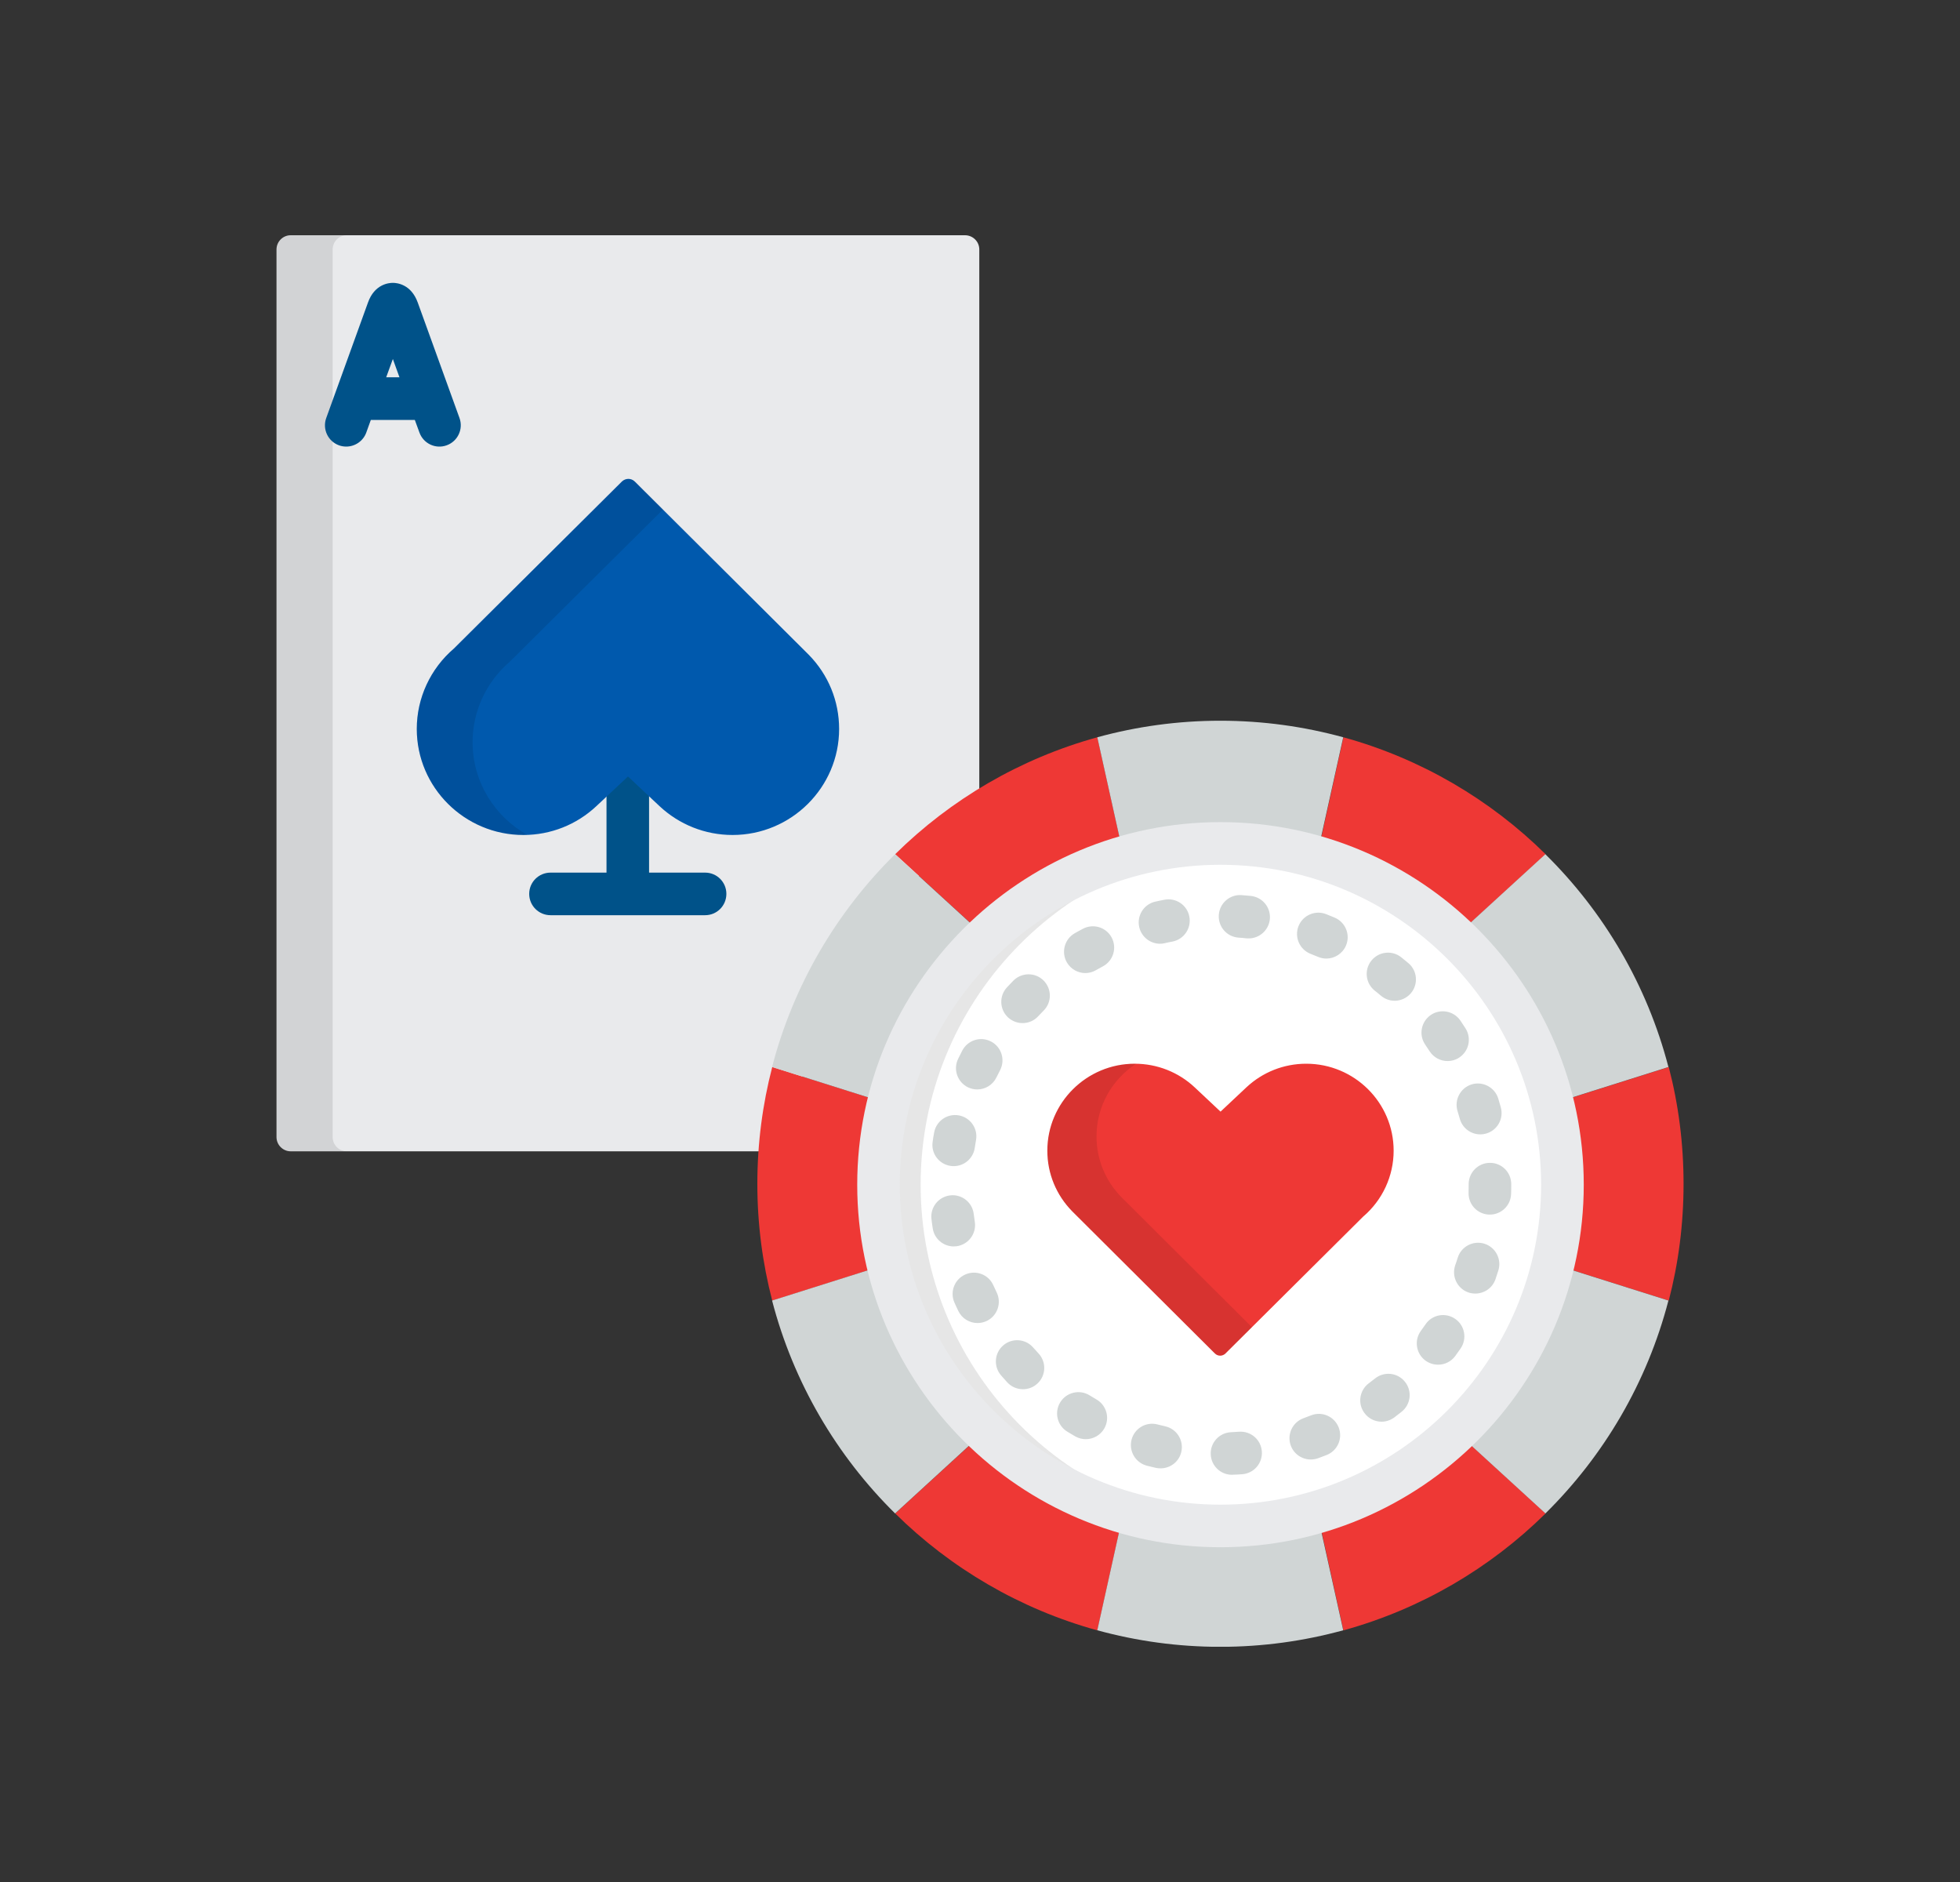 <svg width="25" height="24" viewBox="0 0 25 24" fill="none" xmlns="http://www.w3.org/2000/svg">
<rect x="0" y="0" width="25" height="24" fill="#333333" stroke="none"/>
<g clip-path="url(#clip0_4364_3161)">
<path d="M12.491 10.546V3.181C12.491 3.081 12.409 3 12.309 3H3.708C3.609 3 3.527 3.081 3.527 3.181V14.501C3.527 14.6 3.609 14.682 3.708 14.682H10.071C10.204 12.961 11.133 11.46 12.491 10.546Z" fill="#E9EAEC"/>
<path d="M8.994 11.128H8.279V9.951C8.279 9.801 8.158 9.68 8.008 9.68C7.858 9.68 7.736 9.801 7.736 9.951V11.128H7.022C6.872 11.128 6.75 11.249 6.75 11.399C6.75 11.55 6.872 11.671 7.022 11.671H8.994C9.144 11.671 9.265 11.55 9.265 11.399C9.265 11.249 9.144 11.128 8.994 11.128Z" fill="#005289"/>
<path opacity="0.1" d="M4.243 14.501V3.181C4.243 3.081 4.324 3 4.424 3H3.708C3.609 3 3.527 3.081 3.527 3.181V14.501C3.527 14.6 3.609 14.682 3.708 14.682H4.424C4.324 14.682 4.243 14.6 4.243 14.501Z" fill="black"/>
<path d="M8.015 6.107C8.045 6.107 8.075 6.119 8.098 6.142L10.315 8.349C10.566 8.605 10.703 8.94 10.703 9.296C10.703 10.041 10.093 10.648 9.344 10.648C8.996 10.648 8.665 10.517 8.411 10.279L8.01 9.902L7.608 10.279C7.355 10.517 7.024 10.648 6.676 10.648C5.926 10.648 5.316 10.041 5.316 9.296C5.316 8.902 5.489 8.528 5.79 8.27L7.932 6.141C7.955 6.119 7.985 6.107 8.015 6.107Z" fill="#0059AD"/>
<g opacity="0.1">
<path d="M6.028 9.465C6.028 9.071 6.201 8.698 6.501 8.44L8.456 6.498L8.098 6.142C8.075 6.119 8.045 6.107 8.015 6.107C7.985 6.107 7.955 6.119 7.932 6.141L5.79 8.27C5.489 8.528 5.316 8.902 5.316 9.296C5.316 10.041 5.926 10.648 6.676 10.648C6.693 10.648 6.71 10.648 6.727 10.647C6.311 10.416 6.028 9.973 6.028 9.465Z" fill="black"/>
</g>
<path d="M5.861 5.331L5.328 3.857C5.244 3.625 5.064 3.607 5.011 3.607C4.957 3.607 4.777 3.625 4.694 3.857L4.161 5.331C4.11 5.472 4.183 5.628 4.324 5.679C4.354 5.69 4.386 5.695 4.416 5.695C4.527 5.695 4.632 5.626 4.672 5.516L4.73 5.355H5.291L5.35 5.516C5.401 5.657 5.556 5.73 5.697 5.679C5.839 5.628 5.912 5.472 5.861 5.331ZM4.926 4.811L5.011 4.578L5.095 4.811H4.926Z" fill="#005289"/>
<path d="M12.559 18.256L11.418 19.3C12.126 19.999 13.01 20.519 13.997 20.791L14.332 19.28C13.659 19.082 13.054 18.727 12.559 18.256Z" fill="#EE3835"/>
<path d="M14.332 10.913L13.997 9.402C13.01 9.674 12.126 10.194 11.418 10.893L12.559 11.937C13.054 11.466 13.659 11.111 14.332 10.913Z" fill="#EE3835"/>
<path d="M11.205 15.097C11.205 14.744 11.247 14.402 11.326 14.073L9.85 13.607C9.726 14.083 9.66 14.582 9.66 15.097C9.66 15.611 9.726 16.11 9.85 16.586L11.326 16.12C11.247 15.792 11.205 15.449 11.205 15.097Z" fill="#EE3835"/>
<path d="M16.801 19.28L17.135 20.791C18.122 20.519 19.006 19.999 19.714 19.3L18.573 18.256C18.078 18.726 17.473 19.082 16.801 19.28Z" fill="#EE3835"/>
<path d="M21.285 13.607L19.809 14.073C19.888 14.402 19.93 14.744 19.93 15.097C19.93 15.449 19.888 15.791 19.809 16.12L21.285 16.586C21.409 16.11 21.474 15.611 21.474 15.097C21.474 14.582 21.409 14.083 21.285 13.607Z" fill="#EE3835"/>
<path d="M18.573 11.937L19.714 10.893C19.006 10.194 18.122 9.674 17.135 9.402L16.801 10.913C17.473 11.111 18.078 11.466 18.573 11.937Z" fill="#EE3835"/>
<path d="M15.565 10.736C15.993 10.736 16.407 10.798 16.798 10.913L17.133 9.402C16.633 9.265 16.108 9.191 15.565 9.191C15.021 9.191 14.496 9.265 13.996 9.402L14.331 10.913C14.722 10.798 15.136 10.736 15.565 10.736Z" fill="#D0D5D5"/>
<path d="M12.558 11.937L11.417 10.893C10.671 11.629 10.12 12.561 9.848 13.607L11.324 14.073C11.524 13.243 11.96 12.506 12.558 11.937Z" fill="#D0D5D5"/>
<path d="M19.805 14.073L21.281 13.607C21.009 12.561 20.458 11.629 19.711 10.893L18.57 11.937C19.169 12.506 19.605 13.243 19.805 14.073Z" fill="#D0D5D5"/>
<path d="M18.57 18.255L19.712 19.3C20.458 18.564 21.009 17.631 21.281 16.585L19.805 16.119C19.605 16.949 19.169 17.686 18.57 18.255Z" fill="#D0D5D5"/>
<path d="M11.324 16.119L9.848 16.585C10.12 17.631 10.671 18.564 11.417 19.3L12.558 18.255C11.96 17.686 11.524 16.949 11.324 16.119Z" fill="#D0D5D5"/>
<path d="M15.564 19.457C15.136 19.457 14.722 19.394 14.331 19.279L13.996 20.79C14.496 20.927 15.021 21.001 15.564 21.001C16.108 21.001 16.633 20.927 17.133 20.79L16.798 19.279C16.407 19.395 15.993 19.457 15.564 19.457Z" fill="#D0D5D5"/>
<path d="M15.565 19.459C17.974 19.459 19.927 17.511 19.927 15.107C19.927 12.704 17.974 10.756 15.565 10.756C13.156 10.756 11.203 12.704 11.203 15.107C11.203 17.511 13.156 19.459 15.565 19.459Z" fill="white"/>
<path opacity="0.1" d="M11.743 15.107C11.743 12.794 13.551 10.903 15.835 10.764C15.745 10.759 15.656 10.756 15.565 10.756C13.156 10.756 11.203 12.704 11.203 15.107C11.203 17.511 13.156 19.459 15.565 19.459C15.656 19.459 15.745 19.456 15.835 19.45C13.551 19.311 11.743 17.42 11.743 15.107Z" fill="black"/>
<path d="M15.567 19.731C13.012 19.731 10.934 17.657 10.934 15.108C10.934 12.558 13.012 10.484 15.567 10.484C18.122 10.484 20.201 12.558 20.201 15.108C20.201 17.657 18.122 19.731 15.567 19.731ZM15.567 11.028C13.312 11.028 11.477 12.858 11.477 15.108C11.477 17.357 13.312 19.188 15.567 19.188C17.823 19.188 19.657 17.357 19.657 15.108C19.657 12.858 17.823 11.028 15.567 11.028Z" fill="#E9EAEC"/>
<path d="M15.714 18.807C15.569 18.807 15.449 18.693 15.443 18.547C15.436 18.397 15.553 18.27 15.703 18.264C15.736 18.262 15.77 18.26 15.804 18.258C15.954 18.247 16.084 18.359 16.095 18.509C16.106 18.659 15.994 18.789 15.844 18.8C15.805 18.803 15.765 18.805 15.726 18.806C15.722 18.807 15.718 18.807 15.714 18.807ZM14.803 18.725C14.784 18.725 14.764 18.723 14.743 18.719C14.705 18.71 14.666 18.701 14.628 18.691C14.483 18.653 14.396 18.505 14.433 18.36C14.471 18.214 14.619 18.127 14.764 18.165C14.797 18.173 14.83 18.181 14.863 18.189C15.009 18.222 15.101 18.367 15.068 18.514C15.04 18.64 14.928 18.725 14.803 18.725ZM16.719 18.612C16.607 18.612 16.503 18.543 16.463 18.432C16.413 18.29 16.487 18.135 16.628 18.085C16.66 18.073 16.692 18.061 16.723 18.049C16.863 17.994 17.02 18.063 17.075 18.203C17.13 18.343 17.061 18.5 16.921 18.555C16.885 18.569 16.847 18.583 16.81 18.597C16.78 18.607 16.749 18.612 16.719 18.612ZM13.849 18.353C13.803 18.353 13.757 18.341 13.714 18.317C13.68 18.297 13.645 18.276 13.612 18.256C13.484 18.177 13.445 18.009 13.524 17.882C13.603 17.754 13.771 17.715 13.898 17.794C13.927 17.812 13.956 17.829 13.985 17.846C14.115 17.921 14.16 18.087 14.085 18.217C14.035 18.304 13.943 18.353 13.849 18.353ZM17.622 18.13C17.539 18.13 17.457 18.092 17.404 18.02C17.314 17.9 17.339 17.73 17.459 17.64C17.486 17.62 17.513 17.599 17.54 17.578C17.657 17.485 17.828 17.504 17.921 17.622C18.015 17.739 17.995 17.91 17.878 18.003C17.847 18.028 17.816 18.052 17.784 18.076C17.735 18.112 17.678 18.13 17.622 18.13ZM13.048 17.716C12.975 17.716 12.903 17.687 12.849 17.63C12.822 17.601 12.796 17.571 12.77 17.541C12.671 17.428 12.682 17.257 12.795 17.158C12.908 17.059 13.08 17.071 13.178 17.184C13.201 17.209 13.223 17.234 13.246 17.259C13.349 17.369 13.343 17.541 13.233 17.643C13.181 17.692 13.114 17.716 13.048 17.716ZM18.343 17.403C18.287 17.403 18.231 17.386 18.182 17.351C18.061 17.262 18.035 17.092 18.124 16.971C18.144 16.944 18.163 16.916 18.183 16.888C18.267 16.764 18.436 16.733 18.56 16.818C18.684 16.902 18.715 17.072 18.631 17.195C18.608 17.228 18.585 17.26 18.562 17.292C18.509 17.365 18.426 17.403 18.343 17.403ZM12.469 16.872C12.368 16.872 12.271 16.816 12.224 16.719C12.207 16.683 12.19 16.648 12.174 16.611C12.113 16.474 12.175 16.314 12.312 16.253C12.449 16.192 12.609 16.253 12.67 16.39C12.684 16.421 12.698 16.452 12.713 16.482C12.778 16.617 12.722 16.779 12.587 16.845C12.549 16.863 12.508 16.872 12.469 16.872ZM18.818 16.496C18.789 16.496 18.759 16.492 18.73 16.482C18.588 16.433 18.513 16.278 18.561 16.136C18.573 16.104 18.583 16.072 18.593 16.04C18.637 15.896 18.79 15.816 18.933 15.86C19.076 15.905 19.156 16.057 19.112 16.2C19.1 16.238 19.088 16.276 19.075 16.313C19.036 16.426 18.931 16.496 18.818 16.496ZM12.165 15.895C12.033 15.895 11.917 15.798 11.897 15.664C11.891 15.625 11.885 15.585 11.881 15.546C11.863 15.397 11.97 15.262 12.119 15.244C12.268 15.226 12.403 15.333 12.42 15.482C12.424 15.516 12.429 15.549 12.434 15.583C12.456 15.731 12.354 15.869 12.206 15.892C12.192 15.894 12.178 15.895 12.165 15.895ZM19.003 15.489C19 15.489 18.997 15.489 18.994 15.489C18.844 15.484 18.727 15.359 18.732 15.209C18.733 15.175 18.733 15.141 18.733 15.107V15.101C18.733 14.95 18.855 14.829 19.005 14.829C19.155 14.829 19.276 14.95 19.276 15.101V15.107C19.276 15.147 19.276 15.187 19.274 15.226C19.27 15.373 19.149 15.489 19.003 15.489ZM12.165 14.871C12.151 14.871 12.138 14.87 12.124 14.868C11.976 14.846 11.873 14.708 11.896 14.56C11.901 14.52 11.908 14.481 11.915 14.442C11.942 14.295 12.083 14.197 12.231 14.224C12.378 14.251 12.476 14.392 12.449 14.539C12.443 14.573 12.438 14.606 12.433 14.639C12.413 14.774 12.297 14.871 12.165 14.871ZM18.881 14.466C18.762 14.466 18.653 14.387 18.62 14.267C18.611 14.234 18.601 14.201 18.591 14.169C18.547 14.026 18.627 13.874 18.77 13.829C18.913 13.785 19.065 13.865 19.11 14.008C19.122 14.046 19.133 14.084 19.143 14.122C19.183 14.267 19.098 14.416 18.954 14.456C18.93 14.463 18.905 14.466 18.881 14.466ZM12.465 13.893C12.425 13.893 12.385 13.884 12.347 13.866C12.212 13.8 12.155 13.638 12.221 13.503C12.238 13.467 12.256 13.432 12.274 13.397C12.344 13.264 12.508 13.212 12.641 13.282C12.774 13.351 12.825 13.515 12.756 13.648C12.74 13.678 12.725 13.709 12.71 13.739C12.663 13.836 12.566 13.893 12.465 13.893ZM18.464 13.531C18.375 13.531 18.287 13.487 18.235 13.406C18.217 13.378 18.198 13.35 18.179 13.322C18.094 13.199 18.125 13.03 18.249 12.944C18.372 12.859 18.542 12.891 18.627 13.014C18.649 13.047 18.671 13.08 18.692 13.113C18.773 13.239 18.737 13.407 18.61 13.488C18.565 13.518 18.514 13.531 18.464 13.531ZM13.043 13.047C12.977 13.047 12.911 13.023 12.858 12.975C12.748 12.872 12.742 12.701 12.844 12.591C12.871 12.562 12.899 12.533 12.926 12.505C13.032 12.399 13.204 12.398 13.31 12.503C13.417 12.609 13.418 12.781 13.312 12.887C13.289 12.911 13.265 12.936 13.242 12.96C13.189 13.018 13.116 13.047 13.043 13.047ZM17.789 12.762C17.727 12.762 17.665 12.741 17.613 12.697C17.588 12.675 17.562 12.654 17.535 12.633C17.418 12.54 17.398 12.369 17.491 12.252C17.584 12.134 17.755 12.114 17.872 12.207C17.904 12.232 17.934 12.257 17.965 12.283C18.079 12.38 18.093 12.551 17.996 12.666C17.942 12.729 17.866 12.762 17.789 12.762ZM13.844 12.409C13.75 12.409 13.659 12.36 13.608 12.273C13.533 12.143 13.578 11.977 13.707 11.902C13.742 11.882 13.776 11.863 13.811 11.845C13.943 11.774 14.108 11.823 14.179 11.955C14.25 12.088 14.2 12.252 14.068 12.323C14.038 12.339 14.008 12.356 13.979 12.372C13.937 12.397 13.89 12.409 13.844 12.409ZM16.918 12.224C16.882 12.224 16.846 12.217 16.811 12.202C16.78 12.189 16.749 12.176 16.717 12.164C16.577 12.109 16.508 11.952 16.562 11.812C16.617 11.672 16.774 11.603 16.914 11.657C16.951 11.672 16.988 11.687 17.024 11.702C17.163 11.761 17.227 11.921 17.168 12.059C17.123 12.162 17.023 12.224 16.918 12.224ZM14.796 12.035C14.672 12.035 14.56 11.949 14.531 11.823C14.498 11.677 14.589 11.531 14.736 11.498C14.774 11.489 14.813 11.481 14.852 11.474C14.999 11.445 15.142 11.541 15.17 11.688C15.199 11.835 15.103 11.978 14.956 12.007C14.922 12.013 14.889 12.02 14.856 12.028C14.836 12.033 14.816 12.035 14.796 12.035ZM15.927 11.967C15.917 11.967 15.908 11.966 15.898 11.966C15.865 11.962 15.831 11.959 15.797 11.957C15.647 11.946 15.535 11.816 15.546 11.666C15.557 11.517 15.687 11.404 15.836 11.415C15.876 11.418 15.915 11.421 15.954 11.425C16.104 11.441 16.212 11.574 16.197 11.723C16.182 11.863 16.064 11.967 15.927 11.967Z" fill="#D0D5D5"/>
<path d="M15.564 17.288C15.539 17.288 15.514 17.278 15.496 17.26L13.678 15.449C13.472 15.24 13.359 14.965 13.359 14.674C13.359 14.062 13.86 13.565 14.474 13.565C14.759 13.565 15.031 13.672 15.239 13.867L15.568 14.176L15.897 13.867C16.105 13.672 16.376 13.565 16.661 13.565C17.276 13.565 17.776 14.062 17.776 14.674C17.776 14.996 17.635 15.303 17.388 15.514L15.631 17.26C15.613 17.278 15.588 17.288 15.564 17.288Z" fill="#EE3835"/>
<g opacity="0.1">
<path d="M14.305 15.268C14.099 15.059 13.986 14.784 13.986 14.492C13.986 14.105 14.187 13.763 14.491 13.565C14.485 13.565 14.48 13.565 14.474 13.565C13.86 13.565 13.359 14.062 13.359 14.674C13.359 14.965 13.472 15.24 13.678 15.449L15.496 17.26C15.514 17.278 15.539 17.288 15.564 17.288C15.588 17.288 15.613 17.278 15.631 17.26L15.968 16.925L14.305 15.268Z" fill="black"/>
</g>
</g>
<defs>
<clipPath id="clip0_4364_3161">
<rect width="18" height="18" fill="white" transform="translate(3.5 3)"/>
</clipPath>
</defs>
</svg>
